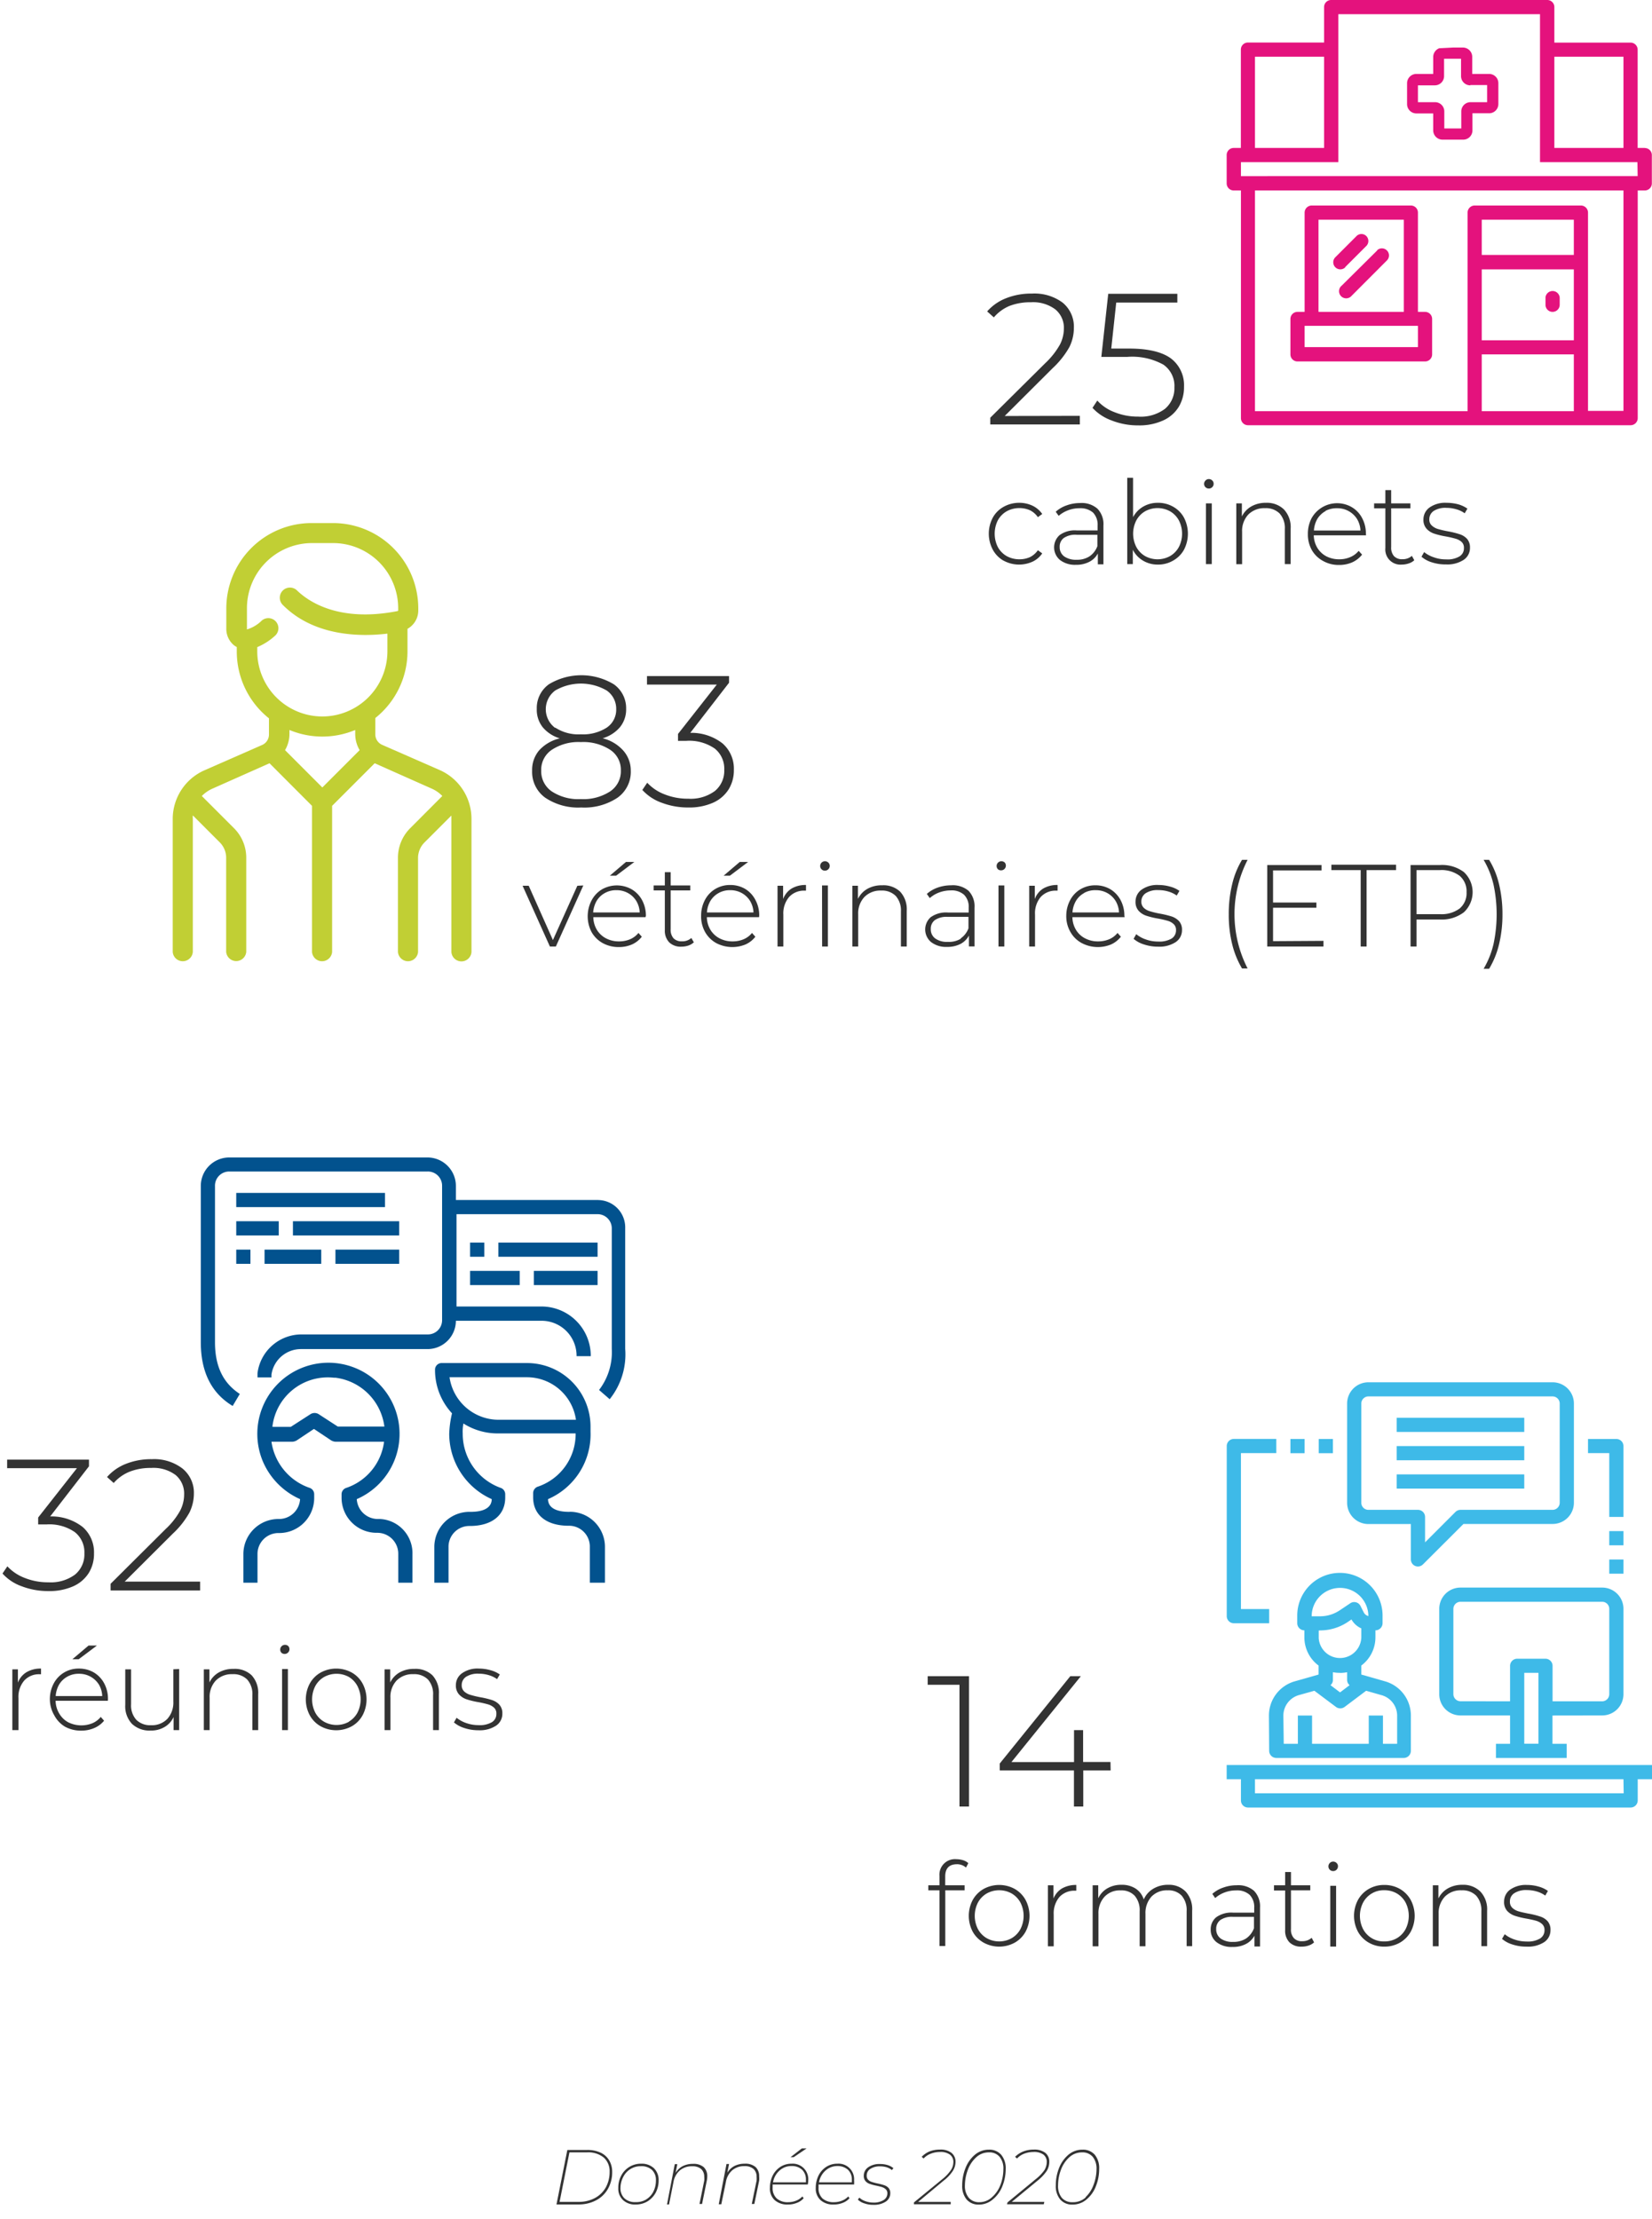 <?xml version="1.0" encoding="UTF-8"?> <svg xmlns="http://www.w3.org/2000/svg" id="CHIFFRES_POLYNYS_2020" data-name="CHIFFRES POLYNYS 2020" width="213" height="286" viewBox="0 0 213 286"><defs><style>.cls-1{fill:#333;}.cls-2{fill:#02528e;}.cls-3{fill:#e4127d;}.cls-4{fill:#3ebae8;}.cls-5{fill:#c1cf34;}</style></defs><title>Plan de travail 3</title><g id="SYMBIAVET"><path class="cls-1" d="M10.67,196.83a4.32,4.32,0,0,1,1.45,3.4,4.67,4.67,0,0,1-.67,2.51,4.56,4.56,0,0,1-2,1.72,7.55,7.55,0,0,1-3.2.62,9.49,9.49,0,0,1-3.43-.61,6.08,6.08,0,0,1-2.5-1.65l.63-.93a5.93,5.93,0,0,0,2.22,1.49,8.08,8.08,0,0,0,3.08.57,5.25,5.25,0,0,0,3.43-1,3.37,3.37,0,0,0,1.2-2.73,3.31,3.31,0,0,0-1.22-2.73,5.76,5.76,0,0,0-3.67-1H4.92v-.89l5-6.36h-9v-1.1H11.47V189l-5,6.46A6.52,6.52,0,0,1,10.67,196.83Z"></path><path class="cls-1" d="M25.8,203.86V205H14.26v-.86l7.1-7.06a9.53,9.53,0,0,0,1.88-2.39,4.56,4.56,0,0,0,.5-2.05,3.11,3.11,0,0,0-1.1-2.52,4.77,4.77,0,0,0-3.15-.91,7.33,7.33,0,0,0-2.77.48,5.43,5.43,0,0,0-2.06,1.46l-.86-.77a6.35,6.35,0,0,1,2.44-1.7,8.8,8.8,0,0,1,3.34-.6,6,6,0,0,1,3.94,1.2A4,4,0,0,1,25,192.48a5.59,5.59,0,0,1-.57,2.47,11,11,0,0,1-2.16,2.74l-6.19,6.17Z"></path><path class="cls-1" d="M3.43,215.53a3.52,3.52,0,0,1,1.86-.46v.73H5.12a2.57,2.57,0,0,0-2,.82,3.22,3.22,0,0,0-.74,2.27V223H1.59v-7.83h.72v1.71A2.67,2.67,0,0,1,3.43,215.53Z"></path><path class="cls-1" d="M13.91,219.22H7.17a3.26,3.26,0,0,0,.46,1.63A3,3,0,0,0,8.81,222a3.81,3.81,0,0,0,3.09.12,2.79,2.79,0,0,0,1.09-.82l.43.49a3.31,3.31,0,0,1-1.28.95,4.18,4.18,0,0,1-1.67.33,4.26,4.26,0,0,1-2.09-.51A3.73,3.73,0,0,1,7,221.1,4.12,4.12,0,0,1,6.43,219a4.27,4.27,0,0,1,.49-2,3.6,3.6,0,0,1,3.26-1.93,3.77,3.77,0,0,1,1.92.5,3.59,3.59,0,0,1,1.33,1.4,4.16,4.16,0,0,1,.49,2ZM8.7,216.1a2.83,2.83,0,0,0-1.06,1,3.47,3.47,0,0,0-.46,1.51h6a3.13,3.13,0,0,0-.44-1.5,3,3,0,0,0-1.07-1,3,3,0,0,0-1.49-.37A2.93,2.93,0,0,0,8.7,216.1Zm2.72-4H12.5l-2.36,1.77H9.33Z"></path><path class="cls-1" d="M23.1,215.13V223h-.72v-1.68a2.88,2.88,0,0,1-1.16,1.28,3.4,3.4,0,0,1-1.8.46,3.28,3.28,0,0,1-2.4-.86,3.3,3.3,0,0,1-.87-2.46v-4.57h.75v4.51a2.76,2.76,0,0,0,.68,2,2.53,2.53,0,0,0,1.9.69,2.75,2.75,0,0,0,2.1-.82,3.14,3.14,0,0,0,.77-2.22v-4.17Z"></path><path class="cls-1" d="M32.43,215.92a3.33,3.33,0,0,1,.86,2.46V223h-.75v-4.52a2.8,2.8,0,0,0-.67-2,2.49,2.49,0,0,0-1.87-.69,2.89,2.89,0,0,0-2.18.83,3.06,3.06,0,0,0-.79,2.22V223h-.75v-7.83H27v1.69a3,3,0,0,1,1.21-1.29,3.7,3.7,0,0,1,1.89-.46A3.15,3.15,0,0,1,32.43,215.92Z"></path><path class="cls-1" d="M36.31,213.05a.57.57,0,0,1-.18-.43.58.58,0,0,1,.18-.43.6.6,0,0,1,.44-.18.61.61,0,0,1,.43.17.61.61,0,0,1-.43,1A.6.6,0,0,1,36.31,213.05Zm.06,2.08h.75V223h-.75Z"></path><path class="cls-1" d="M41.35,222.51a3.63,3.63,0,0,1-1.41-1.42,4.36,4.36,0,0,1,0-4.09,3.63,3.63,0,0,1,1.41-1.42,4.18,4.18,0,0,1,4,0,3.61,3.61,0,0,1,1.4,1.42,4.36,4.36,0,0,1,0,4.09,3.61,3.61,0,0,1-1.4,1.42,4.18,4.18,0,0,1-4,0Zm3.61-.59a3,3,0,0,0,1.13-1.17,3.77,3.77,0,0,0,0-3.42A3,3,0,0,0,45,216.16a3.3,3.3,0,0,0-3.22,0,3,3,0,0,0-1.13,1.17,3.77,3.77,0,0,0,0,3.42,3,3,0,0,0,1.13,1.17,3.3,3.3,0,0,0,3.22,0Z"></path><path class="cls-1" d="M55.74,215.92a3.33,3.33,0,0,1,.85,2.46V223h-.75v-4.52a2.8,2.8,0,0,0-.66-2,2.49,2.49,0,0,0-1.87-.69,2.89,2.89,0,0,0-2.18.83,3.06,3.06,0,0,0-.79,2.22V223h-.75v-7.83h.72v1.69a3,3,0,0,1,1.21-1.29,3.68,3.68,0,0,1,1.89-.46A3.15,3.15,0,0,1,55.74,215.92Z"></path><path class="cls-1" d="M59.86,222.73a3.7,3.7,0,0,1-1.33-.72l.34-.6a4,4,0,0,0,1.24.68,4.68,4.68,0,0,0,1.58.27,3.1,3.1,0,0,0,1.75-.39,1.23,1.23,0,0,0,.56-1.08,1,1,0,0,0-.3-.78,1.94,1.94,0,0,0-.76-.42,12.78,12.78,0,0,0-1.25-.29,10.4,10.4,0,0,1-1.5-.36,2.33,2.33,0,0,1-1-.63,1.69,1.69,0,0,1-.41-1.2,1.85,1.85,0,0,1,.78-1.53,3.42,3.42,0,0,1,2.19-.61,5.42,5.42,0,0,1,1.49.21,3.71,3.71,0,0,1,1.2.55l-.35.6a3.55,3.55,0,0,0-1.09-.52,4.46,4.46,0,0,0-1.26-.18,2.79,2.79,0,0,0-1.65.4,1.27,1.27,0,0,0-.56,1.07,1.08,1.08,0,0,0,.32.82,2,2,0,0,0,.77.43,12.15,12.15,0,0,0,1.28.31,11.73,11.73,0,0,1,1.48.35,2.26,2.26,0,0,1,1,.61,1.62,1.62,0,0,1,.39,1.15,1.83,1.83,0,0,1-.81,1.56,3.84,3.84,0,0,1-2.28.59A5.66,5.66,0,0,1,59.86,222.73Z"></path><path class="cls-1" d="M139.23,53.6v1.11H127.68v-.87l7.11-7.05a10,10,0,0,0,1.88-2.39,4.59,4.59,0,0,0,.5-2,3.08,3.08,0,0,0-1.1-2.52,4.79,4.79,0,0,0-3.15-.92,7.42,7.42,0,0,0-2.78.48,5.39,5.39,0,0,0-2,1.47l-.86-.77a6.24,6.24,0,0,1,2.44-1.7,8.76,8.76,0,0,1,3.34-.6A6.09,6.09,0,0,1,137,39a4,4,0,0,1,1.46,3.25,5.62,5.62,0,0,1-.57,2.47,11.21,11.21,0,0,1-2.16,2.73l-6.19,6.17Z"></path><path class="cls-1" d="M151,46.22a4.33,4.33,0,0,1,1.66,3.64,4.89,4.89,0,0,1-.66,2.55,4.52,4.52,0,0,1-2,1.77,7.34,7.34,0,0,1-3.24.65,9.2,9.2,0,0,1-3.42-.63,6.24,6.24,0,0,1-2.48-1.63l.62-.94a5.66,5.66,0,0,0,2.2,1.49,8,8,0,0,0,3.06.58,5.21,5.21,0,0,0,3.46-1,3.45,3.45,0,0,0,1.22-2.76A3.33,3.33,0,0,0,150,47a8.33,8.33,0,0,0-4.65-1H142l.89-8.13h8.91V39h-7.88l-.64,5.93h2.4C148.08,44.94,149.86,45.37,151,46.22Z"></path><path class="cls-1" d="M129.36,72.25A3.61,3.61,0,0,1,128,70.84a4.4,4.4,0,0,1,0-4.11,3.54,3.54,0,0,1,1.41-1.41,4.06,4.06,0,0,1,2-.51,4,4,0,0,1,1.71.37,3.2,3.2,0,0,1,1.26,1.07l-.56.41a2.74,2.74,0,0,0-1-.88,3.27,3.27,0,0,0-1.37-.29,3.36,3.36,0,0,0-1.65.41,3,3,0,0,0-1.14,1.16,3.85,3.85,0,0,0,0,3.46,3,3,0,0,0,1.14,1.16,3.36,3.36,0,0,0,1.65.41,3.27,3.27,0,0,0,1.37-.29,2.74,2.74,0,0,0,1-.88l.56.41a3.12,3.12,0,0,1-1.26,1.07,4.2,4.2,0,0,1-3.75-.15Z"></path><path class="cls-1" d="M141.49,65.56a2.86,2.86,0,0,1,.78,2.18v5h-.72v-1.4a2.56,2.56,0,0,1-1.09,1.07,3.59,3.59,0,0,1-1.73.39,3.16,3.16,0,0,1-2.06-.62,2.12,2.12,0,0,1-.06-3.2,3.32,3.32,0,0,1,2.23-.61h2.68v-.63a2.25,2.25,0,0,0-.59-1.67,2.45,2.45,0,0,0-1.73-.56,4,4,0,0,0-1.5.27,3.93,3.93,0,0,0-1.2.71l-.38-.53a4.09,4.09,0,0,1,1.41-.82,5,5,0,0,1,1.73-.3A3.08,3.08,0,0,1,141.49,65.56Zm-1,6.14a2.75,2.75,0,0,0,1-1.3V68.93h-2.67a2.64,2.64,0,0,0-1.67.42,1.38,1.38,0,0,0-.52,1.15,1.46,1.46,0,0,0,.57,1.21,2.61,2.61,0,0,0,1.61.44A2.91,2.91,0,0,0,140.49,71.7Z"></path><path class="cls-1" d="M151.27,65.32a3.56,3.56,0,0,1,1.39,1.41,4.49,4.49,0,0,1,0,4.12,3.6,3.6,0,0,1-1.39,1.4,3.8,3.8,0,0,1-2,.52,3.63,3.63,0,0,1-1.9-.51,3.41,3.41,0,0,1-1.31-1.4v1.85h-.72V61.58h.75v5.08a3.43,3.43,0,0,1,1.31-1.36,3.7,3.7,0,0,1,1.87-.49A3.89,3.89,0,0,1,151.27,65.32Zm-.4,6.35A3,3,0,0,0,152,70.5a3.77,3.77,0,0,0,0-3.42,3,3,0,0,0-1.13-1.17,3.33,3.33,0,0,0-3.24,0,3,3,0,0,0-1.12,1.17,3.77,3.77,0,0,0,0,3.42,3,3,0,0,0,1.12,1.17,3.33,3.33,0,0,0,3.24,0Z"></path><path class="cls-1" d="M155.43,62.8a.6.6,0,0,1,0-.86.56.56,0,0,1,.43-.19.6.6,0,0,1,.44.18.56.56,0,0,1,.18.42.59.59,0,0,1-.18.44.6.6,0,0,1-.44.18A.61.61,0,0,1,155.43,62.8Zm.06,2.08h.75v7.83h-.75Z"></path><path class="cls-1" d="M165.55,65.67a3.33,3.33,0,0,1,.86,2.46v4.58h-.75V68.19a2.8,2.8,0,0,0-.67-2,2.49,2.49,0,0,0-1.87-.69,2.9,2.9,0,0,0-2.17.82,3.09,3.09,0,0,0-.8,2.23v4.17h-.75V64.88h.72v1.69a3,3,0,0,1,1.21-1.29,3.72,3.72,0,0,1,1.9-.47A3.13,3.13,0,0,1,165.55,65.67Z"></path><path class="cls-1" d="M176.13,69h-6.74a3.3,3.3,0,0,0,.47,1.63A3,3,0,0,0,171,71.7a3.56,3.56,0,0,0,1.68.39,3.48,3.48,0,0,0,1.41-.28,2.76,2.76,0,0,0,1.09-.81l.44.49a3.42,3.42,0,0,1-1.29,1,4.18,4.18,0,0,1-1.67.33,4.07,4.07,0,0,1-2.08-.52,3.66,3.66,0,0,1-1.44-1.4,4.11,4.11,0,0,1-.51-2.06,4.34,4.34,0,0,1,.48-2.05,3.77,3.77,0,0,1,5.18-1.42,3.52,3.52,0,0,1,1.33,1.4,4.16,4.16,0,0,1,.49,2Zm-5.21-3.13a2.86,2.86,0,0,0-1.06,1,3.42,3.42,0,0,0-.45,1.51h6a3.14,3.14,0,0,0-.45-1.5,3,3,0,0,0-1.07-1,2.93,2.93,0,0,0-1.48-.37A3.07,3.07,0,0,0,170.92,65.84Z"></path><path class="cls-1" d="M182.35,72.21a1.84,1.84,0,0,1-.71.41,2.73,2.73,0,0,1-.89.15,1.95,1.95,0,0,1-2.13-2.13V65.52h-1.45v-.64h1.45V63.17h.75v1.71h2.48v.64h-2.48v5a1.66,1.66,0,0,0,.36,1.16,1.41,1.41,0,0,0,1.09.4,1.77,1.77,0,0,0,1.22-.43Z"></path><path class="cls-1" d="M184.61,72.48a3.7,3.7,0,0,1-1.33-.72l.34-.6a3.84,3.84,0,0,0,1.24.67,4.45,4.45,0,0,0,1.58.27,3,3,0,0,0,1.75-.39,1.2,1.2,0,0,0,.56-1.07,1,1,0,0,0-.3-.79,1.92,1.92,0,0,0-.76-.41,12.78,12.78,0,0,0-1.25-.29,10.4,10.4,0,0,1-1.5-.36,2.33,2.33,0,0,1-1-.63,1.69,1.69,0,0,1-.41-1.2,1.88,1.88,0,0,1,.78-1.54,3.48,3.48,0,0,1,2.19-.61A5.82,5.82,0,0,1,188,65a3.94,3.94,0,0,1,1.2.56l-.35.6a3.33,3.33,0,0,0-1.09-.52,4.46,4.46,0,0,0-1.26-.18,2.79,2.79,0,0,0-1.65.4,1.27,1.27,0,0,0-.56,1.07,1,1,0,0,0,.32.81,2,2,0,0,0,.77.44,12.57,12.57,0,0,0,1.28.3,11.5,11.5,0,0,1,1.48.36,2.24,2.24,0,0,1,1,.6,1.66,1.66,0,0,1,.39,1.16,1.83,1.83,0,0,1-.81,1.56,3.84,3.84,0,0,1-2.28.59A5.66,5.66,0,0,1,184.61,72.48Z"></path><path class="cls-1" d="M80.33,96.71a3.87,3.87,0,0,1,1,2.64,4.08,4.08,0,0,1-1.71,3.47,7.7,7.7,0,0,1-4.68,1.26,7.61,7.61,0,0,1-4.64-1.26,4.09,4.09,0,0,1-1.69-3.47,3.87,3.87,0,0,1,.92-2.65,5.2,5.2,0,0,1,2.65-1.53,4.57,4.57,0,0,1-2.21-1.44,3.62,3.62,0,0,1-.76-2.35,3.76,3.76,0,0,1,1.56-3.18,8.1,8.1,0,0,1,8.37,0,3.76,3.76,0,0,1,1.59,3.17,3.61,3.61,0,0,1-.78,2.34,4.62,4.62,0,0,1-2.25,1.45A5.24,5.24,0,0,1,80.33,96.71ZM78.68,102a3.12,3.12,0,0,0,1.37-2.69,3.08,3.08,0,0,0-1.37-2.66,6.35,6.35,0,0,0-3.79-1,6.24,6.24,0,0,0-3.75,1,3.1,3.1,0,0,0-1.36,2.66A3.15,3.15,0,0,0,71.13,102a6.23,6.23,0,0,0,3.76,1A6.35,6.35,0,0,0,78.68,102Zm-7.11-8.23a5.46,5.46,0,0,0,3.32.88,5.65,5.65,0,0,0,3.35-.87,2.78,2.78,0,0,0,1.21-2.39A2.86,2.86,0,0,0,78.22,89a6.62,6.62,0,0,0-6.63,0,3,3,0,0,0,0,4.83Z"></path><path class="cls-1" d="M93.17,95.83a4.32,4.32,0,0,1,1.45,3.4,4.67,4.67,0,0,1-.67,2.51,4.56,4.56,0,0,1-2,1.72,7.55,7.55,0,0,1-3.2.62,9.49,9.49,0,0,1-3.43-.61,6.14,6.14,0,0,1-2.5-1.65l.63-.93a5.93,5.93,0,0,0,2.22,1.49,8.08,8.08,0,0,0,3.08.57,5.25,5.25,0,0,0,3.43-1,3.37,3.37,0,0,0,1.2-2.73,3.31,3.31,0,0,0-1.22-2.73,5.76,5.76,0,0,0-3.67-1H87.42v-.89l5-6.36h-9v-1.1H94V88l-5,6.46A6.52,6.52,0,0,1,93.17,95.83Z"></path><path class="cls-1" d="M75.21,114.13,71.67,122H70.9l-3.52-7.83h.79l3.12,7,3.15-7Z"></path><path class="cls-1" d="M83.23,118.22H76.5a3.26,3.26,0,0,0,.46,1.63,3,3,0,0,0,1.18,1.1,3.55,3.55,0,0,0,1.67.39,3.67,3.67,0,0,0,1.42-.27,2.79,2.79,0,0,0,1.09-.82l.43.49a3.31,3.31,0,0,1-1.28,1,4.18,4.18,0,0,1-1.67.33,4.23,4.23,0,0,1-2.09-.51,3.73,3.73,0,0,1-1.43-1.41,4.41,4.41,0,0,1,0-4.1,3.6,3.6,0,0,1,1.34-1.42,3.88,3.88,0,0,1,3.83,0,3.61,3.61,0,0,1,1.34,1.4,4.27,4.27,0,0,1,.49,2ZM78,115.1a2.83,2.83,0,0,0-1.06,1,3.47,3.47,0,0,0-.46,1.51h6a3.14,3.14,0,0,0-.45-1.5,2.93,2.93,0,0,0-1.06-1,3,3,0,0,0-1.49-.37A2.93,2.93,0,0,0,78,115.1Zm2.71-4h1.08l-2.35,1.77h-.81Z"></path><path class="cls-1" d="M89.46,121.46a2,2,0,0,1-.71.42,3,3,0,0,1-.9.14,2.12,2.12,0,0,1-1.57-.56,2.15,2.15,0,0,1-.56-1.57v-5.12H84.28v-.64h1.44v-1.71h.75v1.71H89v.64H86.47v5a1.66,1.66,0,0,0,.37,1.17,1.42,1.42,0,0,0,1.09.39,1.72,1.72,0,0,0,1.21-.43Z"></path><path class="cls-1" d="M97.87,118.22H91.14a3.26,3.26,0,0,0,.46,1.63,3,3,0,0,0,1.18,1.1,3.55,3.55,0,0,0,1.67.39,3.67,3.67,0,0,0,1.42-.27,2.79,2.79,0,0,0,1.09-.82l.43.49a3.31,3.31,0,0,1-1.28,1,4.47,4.47,0,0,1-3.76-.18,3.73,3.73,0,0,1-1.43-1.41A4.12,4.12,0,0,1,90.4,118a4.27,4.27,0,0,1,.49-2,3.6,3.6,0,0,1,1.34-1.42,3.68,3.68,0,0,1,1.92-.51,3.77,3.77,0,0,1,1.92.5A3.59,3.59,0,0,1,97.4,116a4.16,4.16,0,0,1,.49,2Zm-5.2-3.12a2.83,2.83,0,0,0-1.06,1,3.34,3.34,0,0,0-.46,1.51h6a3.14,3.14,0,0,0-.45-1.5,2.93,2.93,0,0,0-1.06-1,3,3,0,0,0-1.49-.37A2.93,2.93,0,0,0,92.67,115.1Zm2.71-4h1.08l-2.35,1.77H93.3Z"></path><path class="cls-1" d="M102.06,114.53a3.52,3.52,0,0,1,1.86-.46v.73h-.18a2.59,2.59,0,0,0-2,.82,3.26,3.26,0,0,0-.74,2.27V122h-.75v-7.83h.72v1.71A2.69,2.69,0,0,1,102.06,114.53Z"></path><path class="cls-1" d="M105.93,112.05a.57.57,0,0,1-.18-.43.61.61,0,0,1,.61-.61.64.64,0,0,1,.44.17.6.6,0,0,1,0,.86.6.6,0,0,1-.44.18A.57.57,0,0,1,105.93,112.05Zm.06,2.08h.75V122H106Z"></path><path class="cls-1" d="M116.05,114.92a3.33,3.33,0,0,1,.86,2.46V122h-.75v-4.52a2.8,2.8,0,0,0-.67-2,2.49,2.49,0,0,0-1.87-.69,2.87,2.87,0,0,0-2.17.83,3.07,3.07,0,0,0-.8,2.22V122h-.75v-7.83h.72v1.69a3,3,0,0,1,1.21-1.29,3.71,3.71,0,0,1,1.9-.46A3.13,3.13,0,0,1,116.05,114.92Z"></path><path class="cls-1" d="M124.87,114.81a2.88,2.88,0,0,1,.78,2.18v5h-.72v-1.4a2.64,2.64,0,0,1-1.09,1.08,3.71,3.71,0,0,1-1.73.38,3.16,3.16,0,0,1-2.06-.62,2.12,2.12,0,0,1-.06-3.2,3.38,3.38,0,0,1,2.23-.61h2.68V117a2.21,2.21,0,0,0-.59-1.66,2.39,2.39,0,0,0-1.73-.57,4.24,4.24,0,0,0-1.5.27,3.76,3.76,0,0,0-1.2.72l-.38-.54a4.26,4.26,0,0,1,1.41-.82,5.28,5.28,0,0,1,1.73-.29A3.13,3.13,0,0,1,124.87,114.81Zm-1,6.14a2.7,2.7,0,0,0,1-1.3v-1.47h-2.67a2.66,2.66,0,0,0-1.67.42,1.38,1.38,0,0,0-.52,1.15,1.44,1.44,0,0,0,.57,1.21,2.55,2.55,0,0,0,1.61.44A2.91,2.91,0,0,0,123.87,121Z"></path><path class="cls-1" d="M128.68,112.05a.57.57,0,0,1-.18-.43.58.58,0,0,1,.18-.43.6.6,0,0,1,.44-.18.61.61,0,0,1,.43.17.61.61,0,0,1-.43,1A.6.6,0,0,1,128.68,112.05Zm.06,2.08h.75V122h-.75Z"></path><path class="cls-1" d="M134.5,114.53a3.52,3.52,0,0,1,1.86-.46v.73h-.18a2.59,2.59,0,0,0-2,.82,3.26,3.26,0,0,0-.73,2.27V122h-.75v-7.83h.72v1.71A2.67,2.67,0,0,1,134.5,114.53Z"></path><path class="cls-1" d="M145,118.22h-6.73a3.26,3.26,0,0,0,.46,1.63,2.91,2.91,0,0,0,1.18,1.1,3.52,3.52,0,0,0,1.67.39,3.7,3.7,0,0,0,1.42-.27,2.79,2.79,0,0,0,1.09-.82l.43.49a3.38,3.38,0,0,1-1.28,1,4.47,4.47,0,0,1-3.76-.18A3.66,3.66,0,0,1,138,120.1a4,4,0,0,1-.52-2.06,4.27,4.27,0,0,1,.49-2,3.53,3.53,0,0,1,1.34-1.42,3.68,3.68,0,0,1,1.92-.51,3.77,3.77,0,0,1,1.92.5,3.66,3.66,0,0,1,1.33,1.4,4.27,4.27,0,0,1,.49,2Zm-5.2-3.12a2.76,2.76,0,0,0-1.06,1,3.34,3.34,0,0,0-.46,1.51h6a3.14,3.14,0,0,0-.45-1.5,2.93,2.93,0,0,0-1.06-1,3,3,0,0,0-1.49-.37A2.93,2.93,0,0,0,139.77,115.1Z"></path><path class="cls-1" d="M147.49,121.73a3.7,3.7,0,0,1-1.33-.72l.34-.6a3.93,3.93,0,0,0,1.24.68,4.64,4.64,0,0,0,1.58.27,3.13,3.13,0,0,0,1.75-.39,1.25,1.25,0,0,0,.56-1.08,1,1,0,0,0-.31-.78,1.83,1.83,0,0,0-.75-.42,12.78,12.78,0,0,0-1.25-.29,10.4,10.4,0,0,1-1.5-.36,2.33,2.33,0,0,1-1-.63,1.69,1.69,0,0,1-.41-1.2,1.87,1.87,0,0,1,.77-1.53,3.47,3.47,0,0,1,2.2-.61,5.42,5.42,0,0,1,1.49.21,3.71,3.71,0,0,1,1.2.55l-.35.6a3.55,3.55,0,0,0-1.09-.52,4.46,4.46,0,0,0-1.26-.18,2.79,2.79,0,0,0-1.65.4,1.27,1.27,0,0,0-.56,1.07,1.08,1.08,0,0,0,.32.82,1.93,1.93,0,0,0,.77.43,11.55,11.55,0,0,0,1.28.31,12.17,12.17,0,0,1,1.48.35,2.32,2.32,0,0,1,1,.61,1.62,1.62,0,0,1,.39,1.15,1.83,1.83,0,0,1-.81,1.56,3.84,3.84,0,0,1-2.28.59A5.66,5.66,0,0,1,147.49,121.73Z"></path><path class="cls-1" d="M158.87,121.7a15.71,15.71,0,0,1-.44-3.85,16.07,16.07,0,0,1,.44-3.88,10.75,10.75,0,0,1,1.27-3.14h.72a15.34,15.34,0,0,0,0,14h-.72A11.43,11.43,0,0,1,158.87,121.7Z"></path><path class="cls-1" d="M170.64,121.27V122h-7.25v-10.5h7v.69h-6.25v4.14h5.59V117h-5.59v4.31Z"></path><path class="cls-1" d="M175.44,112.15h-3.78v-.69H180v.69H176.2V122h-.76Z"></path><path class="cls-1" d="M188.74,112.4a3.54,3.54,0,0,1,0,5.19,4.72,4.72,0,0,1-3.1.93h-3V122h-.77v-10.5h3.77A4.67,4.67,0,0,1,188.74,112.4Zm-.54,4.7a2.58,2.58,0,0,0,.89-2.1,2.61,2.61,0,0,0-.89-2.11,3.91,3.91,0,0,0-2.56-.74h-3v5.68h3A3.91,3.91,0,0,0,188.2,117.1Z"></path><path class="cls-1" d="M191.29,124.87a11.29,11.29,0,0,0,1.28-3.21,18.35,18.35,0,0,0,0-7.62,11.29,11.29,0,0,0-1.28-3.21H192a10.76,10.76,0,0,1,1.28,3.14,16.59,16.59,0,0,1,.44,3.88,16.29,16.29,0,0,1-.44,3.86,11.13,11.13,0,0,1-1.28,3.16Z"></path><path class="cls-1" d="M124.94,216.05v16.8h-1.23V217.16h-4.1v-1.11Z"></path><path class="cls-1" d="M143.2,228.2h-3.53v4.65h-1.2V228.2H128.9v-.89L138,216.05h1.36l-8.95,11.07h8.07V223h1.17v4.11h3.53Z"></path><path class="cls-1" d="M121.87,241.88V243h2.5v.65h-2.49v7.18h-.75v-7.18h-1.44V243h1.44v-1.2a2,2,0,0,1,2.18-2.16,3,3,0,0,1,.86.13,1.72,1.72,0,0,1,.68.38l-.3.57a1.72,1.72,0,0,0-1.21-.43C122.36,240.31,121.87,240.83,121.87,241.88Z"></path><path class="cls-1" d="M126.83,250.4a3.67,3.67,0,0,1-1.41-1.41,4.38,4.38,0,0,1,0-4.1,3.7,3.7,0,0,1,1.41-1.42,4.18,4.18,0,0,1,4,0,3.67,3.67,0,0,1,1.4,1.42,4.38,4.38,0,0,1,0,4.1,3.65,3.65,0,0,1-1.4,1.41,4.18,4.18,0,0,1-4,0Zm3.61-.58a3,3,0,0,0,1.13-1.17,3.77,3.77,0,0,0,0-3.42,3,3,0,0,0-1.13-1.17,3.3,3.3,0,0,0-3.22,0,3,3,0,0,0-1.13,1.17,3.77,3.77,0,0,0,0,3.42,3,3,0,0,0,1.13,1.17,3.3,3.3,0,0,0,3.22,0Z"></path><path class="cls-1" d="M136.91,243.42a3.61,3.61,0,0,1,1.86-.46v.74l-.18,0a2.62,2.62,0,0,0-2,.82,3.28,3.28,0,0,0-.73,2.27v4.08h-.75V243h.72v1.71A2.72,2.72,0,0,1,136.91,243.42Z"></path><path class="cls-1" d="M152.88,243.82a3.36,3.36,0,0,1,.83,2.46v4.57H153v-4.51a2.84,2.84,0,0,0-.64-2,2.34,2.34,0,0,0-1.8-.69,2.75,2.75,0,0,0-2.1.82,3.14,3.14,0,0,0-.77,2.22v4.17h-.75v-4.51a2.84,2.84,0,0,0-.64-2,2.34,2.34,0,0,0-1.8-.69,2.71,2.71,0,0,0-2.09.82,3.1,3.1,0,0,0-.78,2.22v4.17h-.75V243h.72v1.68a2.9,2.9,0,0,1,1.17-1.28,3.55,3.55,0,0,1,1.83-.46,3.26,3.26,0,0,1,1.81.48,2.59,2.59,0,0,1,1.06,1.41,3,3,0,0,1,1.22-1.38,3.65,3.65,0,0,1,1.94-.51A3,3,0,0,1,152.88,243.82Z"></path><path class="cls-1" d="M161.68,243.71a2.86,2.86,0,0,1,.78,2.18v5h-.72v-1.39a2.58,2.58,0,0,1-1.1,1.07,3.55,3.55,0,0,1-1.72.38,3.16,3.16,0,0,1-2.06-.61,2,2,0,0,1-.76-1.62,2,2,0,0,1,.69-1.58,3.34,3.34,0,0,1,2.23-.61h2.69v-.63a2.24,2.24,0,0,0-.59-1.67,2.43,2.43,0,0,0-1.74-.57,4.18,4.18,0,0,0-1.49.27,3.81,3.81,0,0,0-1.21.72l-.37-.54a4.07,4.07,0,0,1,1.41-.81,5,5,0,0,1,1.72-.3A3.11,3.11,0,0,1,161.68,243.71Zm-1,6.14a2.78,2.78,0,0,0,1-1.31v-1.47H159a2.64,2.64,0,0,0-1.67.42,1.4,1.4,0,0,0-.52,1.16,1.46,1.46,0,0,0,.57,1.21,2.58,2.58,0,0,0,1.6.44A3,3,0,0,0,160.68,249.85Z"></path><path class="cls-1" d="M169.43,250.36a1.84,1.84,0,0,1-.71.41,2.63,2.63,0,0,1-.89.14,2.11,2.11,0,0,1-1.58-.56,2.13,2.13,0,0,1-.55-1.57v-5.11h-1.44V243h1.44v-1.71h.75V243h2.49v.65h-2.49v5a1.62,1.62,0,0,0,.37,1.16,1.37,1.37,0,0,0,1.08.4,1.76,1.76,0,0,0,1.22-.44Z"></path><path class="cls-1" d="M171.46,241a.58.58,0,0,1-.18-.43.6.6,0,0,1,.18-.44.58.58,0,0,1,.43-.18.6.6,0,0,1,.44.18.54.54,0,0,1,.18.42.61.61,0,0,1-.62.62A.61.61,0,0,1,171.46,241Zm.06,2.07h.75v7.83h-.75Z"></path><path class="cls-1" d="M176.49,250.4a3.65,3.65,0,0,1-1.4-1.41,4.38,4.38,0,0,1,0-4.1,3.67,3.67,0,0,1,1.4-1.42,3.94,3.94,0,0,1,2-.51,4,4,0,0,1,2,.51,3.74,3.74,0,0,1,1.4,1.42,4.38,4.38,0,0,1,0,4.1,3.72,3.72,0,0,1-1.4,1.41,4,4,0,0,1-2,.51A3.94,3.94,0,0,1,176.49,250.4Zm3.62-.58a3,3,0,0,0,1.12-1.17,3.77,3.77,0,0,0,0-3.42,3,3,0,0,0-1.12-1.17,3.16,3.16,0,0,0-1.62-.42,3,3,0,0,0-2.74,1.59,3.77,3.77,0,0,0,0,3.42,3,3,0,0,0,2.74,1.59A3.16,3.16,0,0,0,180.11,249.82Z"></path><path class="cls-1" d="M190.88,243.82a3.33,3.33,0,0,1,.86,2.46v4.57H191v-4.51a2.8,2.8,0,0,0-.67-2,2.48,2.48,0,0,0-1.87-.69,2.86,2.86,0,0,0-2.17.82,3.07,3.07,0,0,0-.8,2.22v4.17h-.75V243h.72v1.7a3,3,0,0,1,1.21-1.29,3.72,3.72,0,0,1,1.9-.47A3.13,3.13,0,0,1,190.88,243.82Z"></path><path class="cls-1" d="M195,250.63a3.75,3.75,0,0,1-1.34-.72l.35-.6a4,4,0,0,0,1.23.67,4.74,4.74,0,0,0,1.59.27,3.07,3.07,0,0,0,1.74-.39,1.24,1.24,0,0,0,.57-1.08,1,1,0,0,0-.31-.78,1.94,1.94,0,0,0-.76-.42c-.3-.09-.71-.18-1.24-.28a10.4,10.4,0,0,1-1.5-.36,2.37,2.37,0,0,1-1-.63,1.69,1.69,0,0,1-.4-1.2,1.87,1.87,0,0,1,.77-1.54,3.51,3.51,0,0,1,2.2-.61,5.35,5.35,0,0,1,1.48.21,3.72,3.72,0,0,1,1.2.56l-.34.6a3.62,3.62,0,0,0-1.1-.53,4.46,4.46,0,0,0-1.26-.18,2.79,2.79,0,0,0-1.65.41,1.24,1.24,0,0,0-.55,1.06,1.06,1.06,0,0,0,.31.82,2,2,0,0,0,.77.44q.47.14,1.29.3a9.87,9.87,0,0,1,1.47.36,2.18,2.18,0,0,1,1,.6,1.64,1.64,0,0,1,.39,1.16,1.83,1.83,0,0,1-.81,1.56,3.84,3.84,0,0,1-2.28.58A5.65,5.65,0,0,1,195,250.63Z"></path><path class="cls-1" d="M73.15,277.12H75.7a4,4,0,0,1,1.75.35,2.51,2.51,0,0,1,1.1,1,2.88,2.88,0,0,1,.38,1.48,4.31,4.31,0,0,1-.54,2.17,3.74,3.74,0,0,1-1.52,1.48,4.74,4.74,0,0,1-2.3.54H71.75Zm1.45,6.69a4.36,4.36,0,0,0,2.11-.5,3.48,3.48,0,0,0,1.4-1.37,4.09,4.09,0,0,0,.49-2,2.36,2.36,0,0,0-.75-1.84,3.16,3.16,0,0,0-2.18-.67H73.42l-1.27,6.38Z"></path><path class="cls-1" d="M80.32,283.57a2,2,0,0,1-.6-1.55,3.26,3.26,0,0,1,.38-1.6,2.84,2.84,0,0,1,2.57-1.53,2.28,2.28,0,0,1,1.64.58,2.09,2.09,0,0,1,.61,1.56,3.38,3.38,0,0,1-.38,1.6,3,3,0,0,1-1.05,1.11,2.91,2.91,0,0,1-1.52.41A2.26,2.26,0,0,1,80.32,283.57Zm3-.08a2.5,2.5,0,0,0,.92-1,3.12,3.12,0,0,0,.33-1.44,1.77,1.77,0,0,0-.51-1.36,2,2,0,0,0-1.43-.48,2.48,2.48,0,0,0-1.33.36,2.52,2.52,0,0,0-.93,1A3.12,3.12,0,0,0,80,282a1.78,1.78,0,0,0,.52,1.36,2,2,0,0,0,1.44.48A2.48,2.48,0,0,0,83.33,283.49Z"></path><path class="cls-1" d="M90.72,279.32a1.57,1.57,0,0,1,.47,1.2,2.89,2.89,0,0,1-.06.56l-.61,3h-.33l.61-3a2.59,2.59,0,0,0,0-.51,1.32,1.32,0,0,0-.4-1,1.71,1.71,0,0,0-1.16-.35,2.38,2.38,0,0,0-1.58.53,2.55,2.55,0,0,0-.83,1.53l-.57,2.86H86l1-5.19h.33l-.22,1.12a2.33,2.33,0,0,1,.94-.88,2.89,2.89,0,0,1,1.3-.28A2,2,0,0,1,90.72,279.32Z"></path><path class="cls-1" d="M97.42,279.32a1.56,1.56,0,0,1,.46,1.2,2.84,2.84,0,0,1,0,.56l-.62,3h-.33l.62-3a2.64,2.64,0,0,0,0-.51,1.32,1.32,0,0,0-.39-1A1.71,1.71,0,0,0,96,279.2a2.38,2.38,0,0,0-1.58.53,2.55,2.55,0,0,0-.83,1.53L93,284.12h-.33l1-5.19H94l-.22,1.12a2.33,2.33,0,0,1,.94-.88,2.89,2.89,0,0,1,1.3-.28A2,2,0,0,1,97.42,279.32Z"></path><path class="cls-1" d="M99.62,281.57q0,.29,0,.42a1.78,1.78,0,0,0,.53,1.38,2.12,2.12,0,0,0,1.51.48,2.79,2.79,0,0,0,1-.2,2.14,2.14,0,0,0,.79-.54l.17.23a2.16,2.16,0,0,1-.86.59,3,3,0,0,1-1.18.22,2.41,2.41,0,0,1-1.7-.57,2,2,0,0,1-.61-1.58,3.51,3.51,0,0,1,.36-1.59,2.81,2.81,0,0,1,1-1.12,2.59,2.59,0,0,1,1.43-.4,2,2,0,0,1,2.15,2.14,2.48,2.48,0,0,1-.06.54Zm.89-1.8a2.61,2.61,0,0,0-.84,1.52h4.24c0-.15,0-.25,0-.32a1.72,1.72,0,0,0-.5-1.31,1.93,1.93,0,0,0-1.35-.47A2.25,2.25,0,0,0,100.51,279.77Zm2.87-2.85H104l-1.67,1.13h-.41Z"></path><path class="cls-1" d="M105.54,281.57c0,.19,0,.33,0,.42a1.8,1.8,0,0,0,.51,1.38,2.18,2.18,0,0,0,1.52.48,2.75,2.75,0,0,0,1-.2,2.26,2.26,0,0,0,.8-.54l.16.23a2.16,2.16,0,0,1-.86.59,3,3,0,0,1-1.17.22,2.42,2.42,0,0,1-1.71-.57,2,2,0,0,1-.61-1.58,3.51,3.51,0,0,1,.36-1.59,2.81,2.81,0,0,1,1-1.12,2.58,2.58,0,0,1,1.42-.4,2,2,0,0,1,2.16,2.14,3.29,3.29,0,0,1,0,.54Zm.9-1.8a2.61,2.61,0,0,0-.84,1.52h4.23a2.67,2.67,0,0,0,0-.32,1.69,1.69,0,0,0-.51-1.31,2,2,0,0,0-1.35-.47A2.27,2.27,0,0,0,106.44,279.77Z"></path><path class="cls-1" d="M111.44,284a2,2,0,0,1-.83-.48l.19-.26a2.12,2.12,0,0,0,.78.46,2.91,2.91,0,0,0,1,.18,2.39,2.39,0,0,0,1.34-.32,1,1,0,0,0,.49-.88.69.69,0,0,0-.2-.51,1.28,1.28,0,0,0-.47-.28c-.18-.06-.43-.12-.75-.19a5.87,5.87,0,0,1-.85-.23,1.2,1.2,0,0,1-.55-.36,1,1,0,0,1-.22-.67,1.31,1.31,0,0,1,.57-1.11,2.51,2.51,0,0,1,1.52-.42,3.31,3.31,0,0,1,1,.14,2.19,2.19,0,0,1,.73.39l-.19.25a2.14,2.14,0,0,0-.67-.36,2.94,2.94,0,0,0-.84-.12,2.21,2.21,0,0,0-1.28.33,1,1,0,0,0-.46.88.69.69,0,0,0,.19.52,1.08,1.08,0,0,0,.46.28,7.39,7.39,0,0,0,.77.2,8.2,8.2,0,0,1,.86.23,1.3,1.3,0,0,1,.54.35,1,1,0,0,1,.22.65,1.28,1.28,0,0,1-.59,1.11,2.74,2.74,0,0,1-1.58.41A3.33,3.33,0,0,1,111.44,284Z"></path><path class="cls-1" d="M118.38,283.81h4.2l0,.31h-4.74l0-.24,3.66-3a5.34,5.34,0,0,0,1.1-1.16,1.89,1.89,0,0,0,.32-1,1.16,1.16,0,0,0-.44-1,2,2,0,0,0-1.29-.34,3.1,3.1,0,0,0-1.18.22,2.38,2.38,0,0,0-.93.62l-.24-.22a3,3,0,0,1,1-.69,3.69,3.69,0,0,1,1.33-.24,2.32,2.32,0,0,1,1.51.42,1.45,1.45,0,0,1,.52,1.16,2.19,2.19,0,0,1-.35,1.17,5.06,5.06,0,0,1-1.18,1.25Z"></path><path class="cls-1" d="M124.63,283.5a2.7,2.7,0,0,1-.57-1.82,6,6,0,0,1,.43-2.24,4.29,4.29,0,0,1,1.21-1.71,2.77,2.77,0,0,1,1.81-.65,2,2,0,0,1,1.58.66,2.7,2.7,0,0,1,.58,1.82,5.94,5.94,0,0,1-.43,2.23A4.15,4.15,0,0,1,128,283.5a2.74,2.74,0,0,1-1.82.66A2,2,0,0,1,124.63,283.5Zm3.26-.28A4.05,4.05,0,0,0,129,281.6a5.71,5.71,0,0,0,.37-2,2.36,2.36,0,0,0-.49-1.6,1.7,1.7,0,0,0-1.38-.57,2.37,2.37,0,0,0-1.63.63,4.05,4.05,0,0,0-1.08,1.62,5.72,5.72,0,0,0-.38,2,2.36,2.36,0,0,0,.5,1.6,1.7,1.7,0,0,0,1.37.57A2.37,2.37,0,0,0,127.89,283.22Z"></path><path class="cls-1" d="M130.45,283.81h4.2l-.07.31h-4.74l.06-.24,3.64-3a5.53,5.53,0,0,0,1.12-1.16,2,2,0,0,0,.3-1,1.17,1.17,0,0,0-.42-1,2,2,0,0,0-1.29-.34,3.23,3.23,0,0,0-1.2.22,2.41,2.41,0,0,0-.92.62l-.25-.22a3.14,3.14,0,0,1,1.06-.69,3.71,3.71,0,0,1,1.34-.24,2.31,2.31,0,0,1,1.5.42,1.44,1.44,0,0,1,.51,1.16,2.25,2.25,0,0,1-.33,1.17,5.71,5.71,0,0,1-1.18,1.25Z"></path><path class="cls-1" d="M136.7,283.5a2.65,2.65,0,0,1-.57-1.82,6,6,0,0,1,.42-2.24,4.29,4.29,0,0,1,1.21-1.71,2.78,2.78,0,0,1,1.82-.65,2,2,0,0,1,1.58.66,2.7,2.7,0,0,1,.56,1.82,5.94,5.94,0,0,1-.42,2.23,4.15,4.15,0,0,1-1.21,1.71,2.74,2.74,0,0,1-1.82.66A2,2,0,0,1,136.7,283.5Zm3.25-.28A4.05,4.05,0,0,0,141,281.6a5.72,5.72,0,0,0,.38-2,2.41,2.41,0,0,0-.49-1.6,1.73,1.73,0,0,0-1.38-.57,2.39,2.39,0,0,0-1.64.63,4.05,4.05,0,0,0-1.08,1.62,5.71,5.71,0,0,0-.37,2,2.41,2.41,0,0,0,.48,1.6,1.73,1.73,0,0,0,1.38.57A2.39,2.39,0,0,0,140,283.22Z"></path><path class="cls-2" d="M73.4,194.87c-2.47,0-2.74-1.1-2.74-1.64a9.1,9.1,0,0,0,5.48-8.68v-.64A8.19,8.19,0,0,0,68,175.69H57a.86.86,0,0,0-.91.8v.11a8.2,8.2,0,0,0,2.19,5.57,13.2,13.2,0,0,0-.36,2.65,9.24,9.24,0,0,0,5.48,8.41c0,.55-.27,1.64-2.74,1.64A4.53,4.53,0,0,0,56,199.35V204h1.83v-4.57a2.68,2.68,0,0,1,2.64-2.74h.1c2.83,0,4.57-1.37,4.57-3.66v-.45a.87.87,0,0,0-.64-.82,7.41,7.41,0,0,1-4.84-7,5.48,5.48,0,0,1,.09-1.28,8.24,8.24,0,0,0,4.47,1.28h10a7.16,7.16,0,0,1-4.84,6.85.89.89,0,0,0-.64.83V193c0,2.29,1.74,3.66,4.57,3.66a2.68,2.68,0,0,1,2.74,2.64V204H78v-4.57a4.53,4.53,0,0,0-4.48-4.57ZM64.26,183a6.4,6.4,0,0,1-6.3-5.48h10a6.38,6.38,0,0,1,6.3,5.48Z"></path><path class="cls-2" d="M77.05,154.67H58.78v-1.82a3.67,3.67,0,0,0-3.65-3.66H29.55a3.67,3.67,0,0,0-3.66,3.66V173q0,5.75,4.11,8.22l.92-1.55c-2.1-1.37-3.2-3.48-3.2-6.67v-20.1A1.83,1.83,0,0,1,29.54,151H55.13A1.83,1.83,0,0,1,57,152.85v17.36A1.83,1.83,0,0,1,55.13,172H38.87A5.72,5.72,0,0,0,33.2,177v.54H35v-.36a3.84,3.84,0,0,1,3.84-3.29H55.13a3.66,3.66,0,0,0,3.65-3.65h11a4.51,4.51,0,0,1,4.56,4.47v.09h1.83a6.36,6.36,0,0,0-6.31-6.4h-11V156.5H77.05a1.83,1.83,0,0,1,1.83,1.83v15.53a8,8,0,0,1-1.64,5.3l1.37,1.19a9.23,9.23,0,0,0,2-6.49V158.33a3.53,3.53,0,0,0-3.41-3.65Z"></path><path class="cls-2" d="M48.73,195.79A2.72,2.72,0,0,1,46,193.23a9.17,9.17,0,1,0-12.06-4.75h0a9.33,9.33,0,0,0,4.75,4.75,2.72,2.72,0,0,1-2.74,2.56,4.52,4.52,0,0,0-4.57,4.48V204H33.2v-3.66a2.7,2.7,0,0,1,2.64-2.74h.1a4.52,4.52,0,0,0,4.57-4.48v-.54a.87.87,0,0,0-.64-.82A7.41,7.41,0,0,1,35,185.83h2.74a1.25,1.25,0,0,0,.55-.19l2.19-1.46,2.19,1.46a1.25,1.25,0,0,0,.55.19h6.3a7.26,7.26,0,0,1-4.84,5.94.87.87,0,0,0-.64.82V193a4.52,4.52,0,0,0,4.48,4.57h.09a2.7,2.7,0,0,1,2.74,2.64V204h1.83v-3.66A4.41,4.41,0,0,0,49,195.79Zm-7.67-13.53a1,1,0,0,0-1,0l-2.56,1.65H35.12a7.19,7.19,0,0,1,7.94-6.33l.2,0a7.28,7.28,0,0,1,6.3,6.3h-6Z"></path><rect class="cls-2" x="30.46" y="153.76" width="19.18" height="1.83"></rect><rect class="cls-2" x="30.46" y="157.41" width="5.48" height="1.83"></rect><rect class="cls-2" x="37.77" y="157.41" width="13.7" height="1.83"></rect><rect class="cls-2" x="30.46" y="161.07" width="1.83" height="1.83"></rect><rect class="cls-2" x="34.11" y="161.07" width="7.31" height="1.83"></rect><rect class="cls-2" x="43.25" y="161.07" width="8.22" height="1.83"></rect><rect class="cls-2" x="64.26" y="160.16" width="12.79" height="1.83"></rect><rect class="cls-2" x="60.61" y="163.81" width="6.4" height="1.83"></rect><rect class="cls-2" x="68.83" y="163.81" width="8.22" height="1.83"></rect><rect class="cls-2" x="60.61" y="160.16" width="1.83" height="1.83"></rect><path class="cls-3" d="M167.29,46.59h16.45a.91.91,0,0,0,.91-.91h0V41.11a.91.91,0,0,0-.91-.91h-.92V27.41a.91.91,0,0,0-.91-.92H169.12a.92.92,0,0,0-.91.92V40.2h-.92a.91.91,0,0,0-.91.91h0v4.57A.91.91,0,0,0,167.29,46.59ZM170,28.32h11V40.2H170ZM168.21,42h14.61v2.74H168.21Z"></path><path class="cls-3" d="M200.18,40.2a.92.92,0,0,0,.92-.91h0v-.92a.92.92,0,0,0-1.83-.06v1A.91.91,0,0,0,200.18,40.2Z"></path><path class="cls-3" d="M173.42,34.45l2.74-2.74a.91.91,0,0,0,0-1.29.89.89,0,0,0-1.25,0l-2.74,2.74a.91.91,0,1,0,1.29,1.29Z"></path><path class="cls-3" d="M177.61,32.24,173,36.81a.92.92,0,1,0,1.26,1.33l0,0,4.56-4.57a.91.91,0,0,0-1.29-1.29Z"></path><path class="cls-3" d="M212.06,19.07h-.91V6.4a.92.92,0,0,0-.92-.91h-9.82V.91A.91.91,0,0,0,199.5,0H171.63a.91.91,0,0,0-.91.91h0V5.48H160.9a.91.91,0,0,0-.91.91V19.07h-.92a.91.91,0,0,0-.91.91h0v3.66a.91.91,0,0,0,.91.91H160V53.9a.91.91,0,0,0,.91.91h49.33a.92.92,0,0,0,.92-.91V24.55h.91a.91.91,0,0,0,.91-.91h0V20a.91.91,0,0,0-.91-.92ZM200.41,7.31h8.91V19.07h-8.91Zm-38.6,0h8.91V19.07h-8.91ZM202.92,53H191.05V45.68h11.87Zm0-9.14H191.05V34.72h11.87Zm0-11H191.05V28.32h11.87Zm6.4,20.1h-4.57V27.41a.92.92,0,0,0-.91-.92h-13.7a.92.92,0,0,0-.92.92h0V53H161.81V24.55h47.51Zm1.83-30.26H160V20.9h12.56V1.83h26V20.9h12.56Z"></path><path class="cls-4" d="M163.64,225.67a.92.92,0,0,0,.91.92H181a.92.92,0,0,0,.91-.92h0v-4.55a4.58,4.58,0,0,0-3.31-4.4l-3.08-.88v-1.16a4.54,4.54,0,0,0,1.82-3.63v-.91a.92.92,0,0,0,.92-.91v-.92a5.49,5.49,0,0,0-11-.15v1.07a.92.92,0,0,0,.92.91h0v.91a4.52,4.52,0,0,0,1.83,3.63v1.16l-3.09.88a4.58,4.58,0,0,0-3.31,4.4Zm9.14-21a3.65,3.65,0,0,1,3.65,3.63.91.91,0,0,1-.6-.48l-.41-.81a.91.91,0,0,0-1.22-.42l-.1.06-1.36.91a4.56,4.56,0,0,1-2.53.77h-1.09a3.66,3.66,0,0,1,3.66-3.66Zm-2.58,5.48a6.41,6.41,0,0,0,3.55-1.07l.5-.34a2.73,2.73,0,0,0,1.27,1.15v1.18a2.75,2.75,0,0,1-5.49.1v-1Zm2.58,5.48a4.68,4.68,0,0,0,.91-.09v1a.88.88,0,0,0,.32.67l-1.23.93-1.23-.93a.9.9,0,0,0,.31-.67v-1A4.7,4.7,0,0,0,172.78,215.62Zm-7.31,5.5a2.76,2.76,0,0,1,2-2.64l2-.56,2.79,2.09a.93.93,0,0,0,1.1,0l2.78-2.09,2,.57a2.74,2.74,0,0,1,2,2.63v3.64h-1.83v-3.65h-1.83v3.65h-7.31v-3.65h-1.83v3.65h-1.82Z"></path><path class="cls-4" d="M206.58,221.11a2.74,2.74,0,0,0,2.74-2.74h0v-11a2.74,2.74,0,0,0-2.74-2.74H188.31a2.74,2.74,0,0,0-2.74,2.74h0v11a2.73,2.73,0,0,0,2.74,2.74h6.39v3.66h-1.82v1.82H202v-1.82h-1.83v-3.65Zm-18.27-1.83a.92.92,0,0,1-.92-.91h0v-11a.92.92,0,0,1,.92-.91h18.27a.91.91,0,0,1,.91.91h0v11a.92.92,0,0,1-.91.92h-6.4v-4.57a.92.92,0,0,0-.91-.92h-3.65a.92.92,0,0,0-.92.92v4.57Zm8.22,5.48v-9.14h1.83v9.14Z"></path><path class="cls-4" d="M176.43,196.44h5.48V201a.91.91,0,0,0,1.56.64l5.22-5.21h11.5a2.74,2.74,0,0,0,2.74-2.74h0V180.91a2.74,2.74,0,0,0-2.74-2.74H176.43a2.74,2.74,0,0,0-2.74,2.74h0V193.7a2.74,2.74,0,0,0,2.74,2.74Zm-.91-15.53a.92.92,0,0,1,.91-.92h23.75a.92.92,0,0,1,.92.92h0V193.7a.92.92,0,0,1-.92.91H188.31a.93.93,0,0,0-.65.27l-3.92,3.92v-3.27a.92.92,0,0,0-.91-.92h-6.4a.91.91,0,0,1-.91-.91h0Z"></path><path class="cls-4" d="M213,227.5H158.16v1.83H160v2.74a.91.91,0,0,0,.91.91h49.33a.92.92,0,0,0,.92-.91v-2.74H213Zm-3.65,3.65H161.81v-1.82h47.51Z"></path><rect class="cls-4" x="180.08" y="182.74" width="16.45" height="1.83"></rect><rect class="cls-4" x="180.08" y="186.39" width="16.45" height="1.83"></rect><rect class="cls-4" x="180.08" y="190.04" width="16.45" height="1.83"></rect><path class="cls-4" d="M159.07,209.23h4.57V207.4H160V187.3h4.56v-1.83h-5.48a.92.92,0,0,0-.91.92v21.92a.92.92,0,0,0,.91.92Z"></path><rect class="cls-4" x="166.38" y="185.48" width="1.83" height="1.83"></rect><rect class="cls-4" x="170.03" y="185.48" width="1.83" height="1.83"></rect><path class="cls-4" d="M207.49,195.52h1.83v-9.13a.91.91,0,0,0-.91-.91h-3.66v1.82h2.74Z"></path><rect class="cls-4" x="207.49" y="197.35" width="1.83" height="1.83"></rect><rect class="cls-4" x="207.49" y="201.01" width="1.83" height="1.83"></rect><path class="cls-3" d="M185.56,6.22a1.22,1.22,0,0,0-.77,1.11v2.2h-2.17a1.2,1.2,0,0,0-1.2,1.2h0v2.69a1.2,1.2,0,0,0,1.2,1.2h2.17V16.8A1.2,1.2,0,0,0,186,18h2.66a1.19,1.19,0,0,0,1.19-1.2V14.6H192a1.19,1.19,0,0,0,1.19-1.19V10.72A1.19,1.19,0,0,0,192,9.53h-2.18V7.33a1.2,1.2,0,0,0-1.19-1.2h-1.28Zm4,4.74h2.18v2.21H189.6a1.19,1.19,0,0,0-1.19,1.19v2.2h-2.19v-2.2A1.19,1.19,0,0,0,185,13.17h-2.18V11H185a1.19,1.19,0,0,0,1.19-1.2V7.57h2.19V9.76A1.19,1.19,0,0,0,189.6,11Z"></path><path class="cls-5" d="M56.79,99.3,49.26,96a1.48,1.48,0,0,1-.87-1.35V92.55A11,11,0,0,0,52.54,84V81.05a2.7,2.7,0,0,0,1.39-2.35v-.28a11,11,0,0,0-11-11H40.18a11,11,0,0,0-11,11V81a2.72,2.72,0,0,0,1,2.18,2.07,2.07,0,0,0,.35.22V84a11,11,0,0,0,4.15,8.59v2.06A1.48,1.48,0,0,1,33.85,96L26.33,99.3a6.86,6.86,0,0,0-4.06,6.24v17.17a1.3,1.3,0,0,0,2.59,0V105.54a3.25,3.25,0,0,1,0-.44l3.47,3.47a2.82,2.82,0,0,1,.83,2v12.12a1.3,1.3,0,0,0,2.59,0V110.59a5.37,5.37,0,0,0-1.59-3.85l-4.14-4.14a4.48,4.48,0,0,1,1.33-.93l7.4-3.29,5.48,5.49v18.84a1.3,1.3,0,0,0,2.59,0V103.87l5.49-5.49,7.4,3.29a4.31,4.31,0,0,1,1.32.93l-4.13,4.14a5.37,5.37,0,0,0-1.59,3.85v12.12a1.3,1.3,0,0,0,2.59,0V110.59a2.82,2.82,0,0,1,.83-2l3.47-3.47c0,.15,0,.29,0,.44v17.17a1.3,1.3,0,0,0,2.59,0V105.54A6.87,6.87,0,0,0,56.79,99.3Zm-15.23,2.2-4.81-4.81a4.13,4.13,0,0,0,.57-2.08v-.52a11,11,0,0,0,8.48,0v.52a4.13,4.13,0,0,0,.57,2.08Zm0-9.15A8.4,8.4,0,0,1,33.17,84v-.59a7.9,7.9,0,0,0,2.35-1.52,1.3,1.3,0,0,0-1.76-1.91,4.59,4.59,0,0,1-1.92,1.15h0a.29.29,0,0,1,0-.12V78.42A8.4,8.4,0,0,1,40.18,70h2.76a8.4,8.4,0,0,1,8.4,8.39v.28a.1.1,0,0,1-.06.09c-7.76,1.53-11.65-1.36-13-2.67A1.29,1.29,0,1,0,36.49,78c4,4,9.89,4.1,13.46,3.67V84A8.4,8.4,0,0,1,41.56,92.35Z"></path></g></svg> 